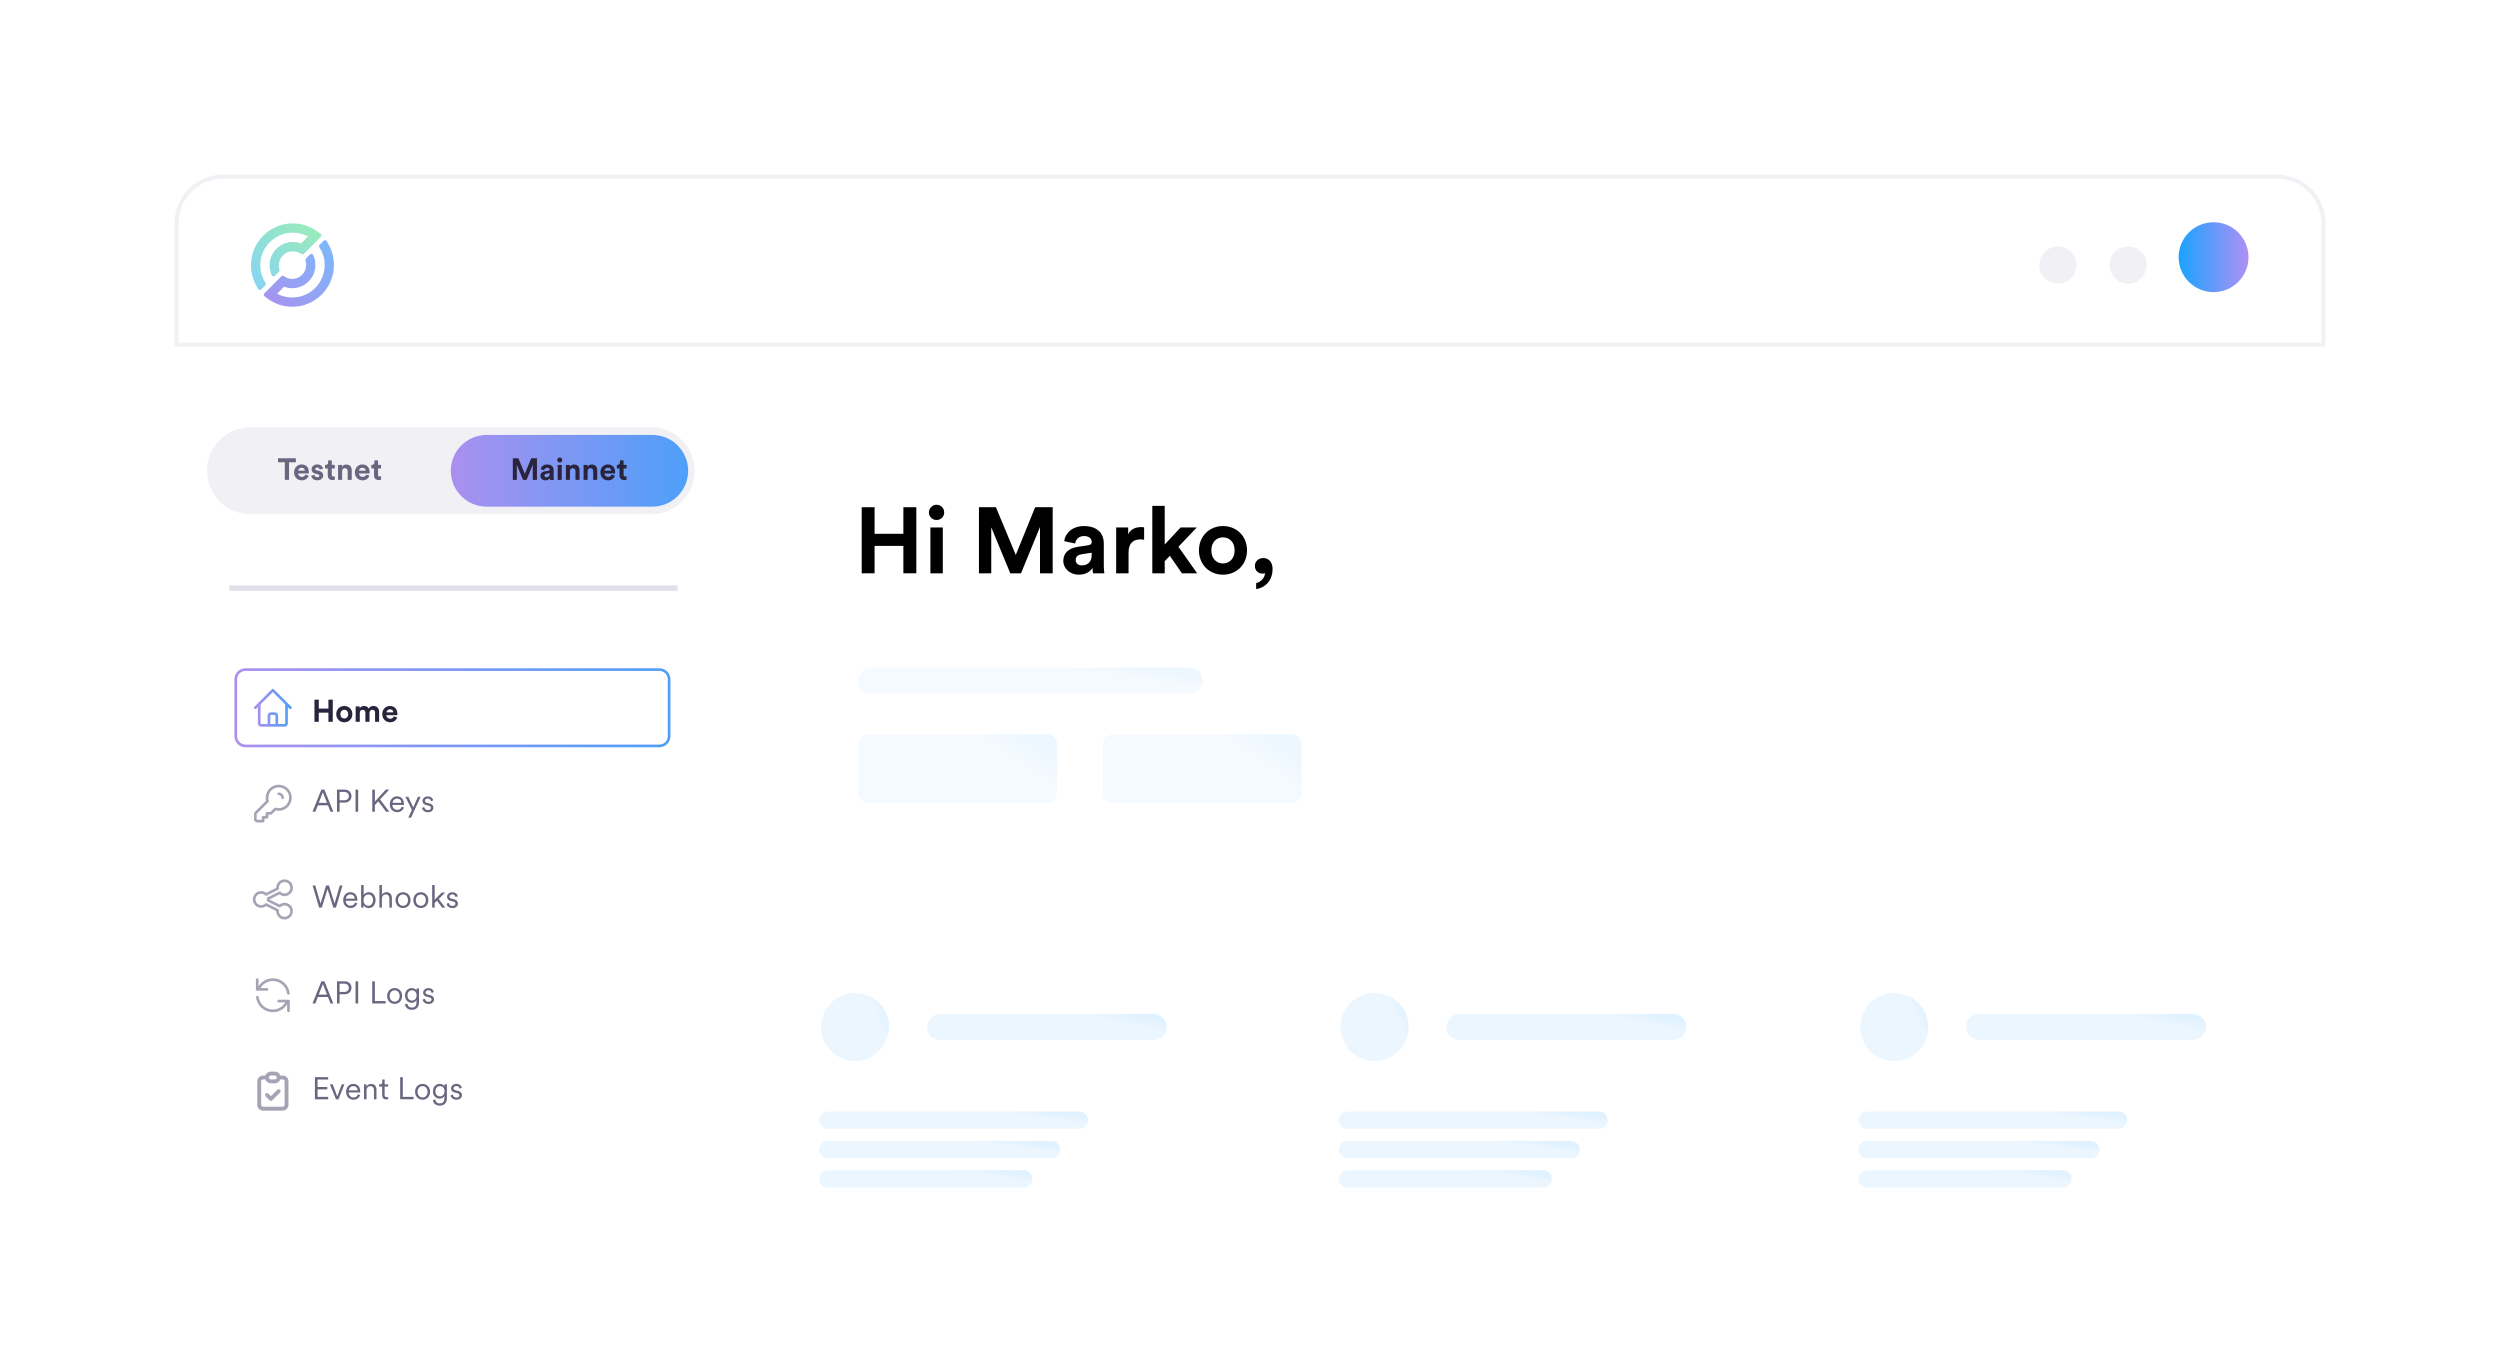 <svg width="350" height="191" viewBox="0 0 350 191" fill="none" xmlns="http://www.w3.org/2000/svg">
<g filter="url(#filter0_d_859_16847)">
<path opacity="0.8" d="M31.239 25.306H318.761C322.038 25.306 324.694 27.962 324.694 31.239V196.772C324.694 200.049 322.038 202.705 318.761 202.705H31.239C27.962 202.705 25.306 200.049 25.306 196.772V31.239C25.306 27.962 27.962 25.306 31.239 25.306Z" fill="white" fill-opacity="0.6" stroke="white" stroke-width="0.611"/>
<path d="M310.598 58.155H115.015C111.569 58.155 108.775 60.948 108.775 64.394V119.641C108.775 123.087 111.569 125.88 115.015 125.88H310.598C314.044 125.88 316.837 123.087 316.837 119.641V64.394C316.837 60.948 314.044 58.155 310.598 58.155Z" fill="white"/>
<path d="M102.79 25H36.617C30.202 25 25 30.202 25 36.617V196.772C25 200.219 27.792 203.011 31.239 203.011H102.79V25Z" fill="white"/>
<g opacity="0.6">
<path d="M146.576 102.814H121.599C120.813 102.814 120.176 103.451 120.176 104.237V110.96C120.176 111.746 120.813 112.383 121.599 112.383H146.576C147.363 112.383 148 111.746 148 110.96V104.237C148 103.451 147.363 102.814 146.576 102.814Z" fill="#F1F8FF"/>
<path d="M146.576 102.814H121.599C120.813 102.814 120.176 103.451 120.176 104.237V110.96C120.176 111.746 120.813 112.383 121.599 112.383H146.576C147.363 112.383 148 111.746 148 110.96V104.237C148 103.451 147.363 102.814 146.576 102.814Z" fill="url(#paint0_linear_859_16847)"/>
<path d="M180.781 102.814H155.804C155.018 102.814 154.381 103.451 154.381 104.237V110.96C154.381 111.746 155.018 112.383 155.804 112.383H180.781C181.568 112.383 182.205 111.746 182.205 110.96V104.237C182.205 103.451 181.568 102.814 180.781 102.814Z" fill="#F1F8FF"/>
<path d="M180.781 102.814H155.804C155.018 102.814 154.381 103.451 154.381 104.237V110.96C154.381 111.746 155.018 112.383 155.804 112.383H180.781C181.568 112.383 182.205 111.746 182.205 110.96V104.237C182.205 103.451 181.568 102.814 180.781 102.814Z" fill="url(#paint1_linear_859_16847)"/>
</g>
<path d="M24.722 47.981V48.258H25H325H325.278V47.981V31.239C325.278 27.639 322.361 24.722 318.761 24.722H31.239C27.639 24.722 24.722 27.639 24.722 31.239V47.981Z" fill="white" stroke="#F1F0F5" stroke-width="0.556"/>
<path fill-rule="evenodd" clip-rule="evenodd" d="M45.322 33.7L44.745 34.281C44.659 34.367 44.644 34.507 44.714 34.609C44.925 34.932 45.092 35.283 45.217 35.646C45.373 36.11 45.455 36.601 45.455 37.1C45.455 39.612 43.419 41.651 40.92 41.651C40.167 41.651 39.446 41.468 38.794 41.121L39.773 40.138C40.14 40.279 40.526 40.349 40.92 40.349C42.706 40.349 44.16 38.891 44.16 37.097C44.16 36.984 44.152 36.87 44.141 36.761C44.102 36.383 43.996 36.02 43.837 35.681C43.759 35.521 43.544 35.482 43.419 35.611L42.834 36.2C42.772 36.262 42.745 36.356 42.764 36.441L42.815 36.652C42.85 36.8 42.866 36.949 42.866 37.097C42.866 38.173 41.992 39.047 40.923 39.047C40.584 39.047 40.253 38.957 39.96 38.789L39.703 38.641C39.602 38.582 39.473 38.598 39.391 38.684L37.001 41.082C36.891 41.195 36.903 41.379 37.028 41.472L37.379 41.741C38.404 42.529 39.629 42.946 40.923 42.946C44.141 42.946 46.754 40.322 46.754 37.093C46.754 36.075 46.488 35.069 45.985 34.191L45.732 33.747C45.681 33.661 45.595 33.614 45.506 33.614C45.439 33.614 45.373 33.638 45.322 33.692V33.7Z" fill="url(#paint2_linear_859_16847)"/>
<path fill-rule="evenodd" clip-rule="evenodd" d="M40.994 31.271C37.765 31.271 35.137 33.895 35.137 37.124C35.137 38.142 35.402 39.148 35.905 40.025L36.158 40.47C36.244 40.618 36.447 40.645 36.568 40.525L37.149 39.943C37.235 39.858 37.25 39.717 37.18 39.616C36.97 39.292 36.798 38.941 36.677 38.579C36.521 38.114 36.439 37.623 36.439 37.124C36.439 34.613 38.483 32.573 40.994 32.573C41.751 32.573 42.476 32.756 43.127 33.103L42.144 34.086C41.778 33.946 41.388 33.876 40.994 33.876C39.2 33.876 37.742 35.334 37.742 37.128C37.742 37.182 37.742 37.237 37.746 37.292C37.746 37.311 37.746 37.327 37.746 37.346C37.746 37.389 37.753 37.432 37.757 37.475C37.796 37.849 37.902 38.212 38.065 38.547C38.143 38.707 38.358 38.746 38.483 38.618L39.072 38.029C39.134 37.966 39.161 37.873 39.142 37.787L39.091 37.576C39.056 37.428 39.04 37.28 39.04 37.132C39.04 36.056 39.918 35.182 40.994 35.182C41.333 35.182 41.669 35.272 41.961 35.439L42.218 35.587C42.32 35.646 42.449 35.63 42.531 35.545L44.929 33.146C45.042 33.033 45.026 32.85 44.901 32.756L44.547 32.487C43.517 31.7 42.285 31.282 40.986 31.282L40.994 31.271Z" fill="url(#paint3_linear_859_16847)"/>
<path d="M35.068 59.812H91.156C94.522 59.812 97.252 62.542 97.252 65.907C97.252 69.273 94.522 72.003 91.156 72.003H35.068C31.702 72.003 28.973 69.273 28.973 65.907C28.973 62.542 31.702 59.812 35.068 59.812Z" fill="#F1F0F5"/>
<path d="M41.422 64.718H40.466V67.186H39.873V64.718H38.918V64.16H41.422V64.718ZM41.745 65.896H42.685C42.677 65.685 42.541 65.482 42.217 65.482C41.921 65.482 41.761 65.704 41.749 65.896H41.745ZM42.74 66.442L43.212 66.582C43.106 66.945 42.771 67.249 42.256 67.249C41.679 67.249 41.172 66.835 41.172 66.126C41.172 65.455 41.667 65.022 42.205 65.022C42.853 65.022 43.243 65.436 43.243 66.11C43.243 66.192 43.235 66.278 43.235 66.286H41.733C41.745 66.562 41.979 66.765 42.264 66.765C42.529 66.765 42.673 66.633 42.743 66.445L42.74 66.442ZM43.562 66.598L44.05 66.492C44.062 66.66 44.186 66.812 44.432 66.812C44.619 66.812 44.709 66.715 44.709 66.602C44.709 66.508 44.647 66.43 44.483 66.395L44.206 66.332C43.8 66.243 43.617 66.001 43.617 65.704C43.617 65.33 43.949 65.018 44.401 65.018C44.998 65.018 45.2 65.397 45.224 65.623L44.752 65.728C44.736 65.603 44.647 65.447 44.405 65.447C44.257 65.447 44.136 65.537 44.136 65.658C44.136 65.759 44.214 65.825 44.327 65.845L44.627 65.907C45.04 65.993 45.251 66.243 45.251 66.551C45.251 66.894 44.986 67.241 44.436 67.241C43.804 67.241 43.586 66.832 43.562 66.594V66.598ZM46.452 64.457V65.085H46.873V65.588H46.452V66.465C46.452 66.648 46.538 66.707 46.698 66.707C46.768 66.707 46.842 66.699 46.873 66.691V67.159C46.823 67.179 46.721 67.21 46.553 67.21C46.144 67.21 45.887 66.968 45.887 66.562V65.584H45.508V65.081H45.614C45.836 65.081 45.937 64.936 45.937 64.749V64.453H46.448L46.452 64.457ZM47.899 65.978V67.186H47.33V65.088H47.879V65.35C48.008 65.131 48.258 65.034 48.484 65.034C49.006 65.034 49.244 65.404 49.244 65.864V67.186H48.675V65.962C48.675 65.728 48.558 65.545 48.285 65.545C48.039 65.545 47.891 65.736 47.891 65.981L47.899 65.978ZM50.254 65.896H51.194C51.186 65.685 51.05 65.482 50.726 65.482C50.43 65.482 50.27 65.704 50.258 65.896H50.254ZM51.249 66.442L51.721 66.582C51.615 66.945 51.28 67.249 50.765 67.249C50.188 67.249 49.681 66.835 49.681 66.126C49.681 65.455 50.176 65.022 50.714 65.022C51.362 65.022 51.752 65.436 51.752 66.11C51.752 66.192 51.744 66.278 51.744 66.286H50.243C50.254 66.562 50.488 66.765 50.773 66.765C51.038 66.765 51.182 66.633 51.253 66.445L51.249 66.442ZM52.929 64.457V65.085H53.351V65.588H52.929V66.465C52.929 66.648 53.015 66.707 53.175 66.707C53.245 66.707 53.319 66.699 53.351 66.691V67.159C53.3 67.179 53.199 67.21 53.031 67.21C52.621 67.21 52.364 66.968 52.364 66.562V65.584H51.986V65.081H52.091C52.313 65.081 52.415 64.936 52.415 64.749V64.453H52.925L52.929 64.457Z" fill="#6B6580"/>
<path d="M68.13 60.892H91.321C94.094 60.892 96.34 63.139 96.34 65.911C96.34 68.684 94.094 70.93 91.321 70.93H68.13C65.358 70.93 63.111 68.684 63.111 65.911C63.111 63.139 65.358 60.892 68.13 60.892Z" fill="url(#paint4_linear_859_16847)"/>
<path d="M75.168 67.186H74.587V65.065L73.717 67.186H73.226L72.356 65.081V67.186H71.795V64.16H72.571L73.48 66.344L74.369 64.16H75.172V67.186H75.168ZM75.656 66.613C75.656 66.239 75.932 66.028 76.283 65.978L76.798 65.9C76.919 65.884 76.958 65.822 76.958 65.751C76.958 65.603 76.841 65.478 76.603 65.478C76.365 65.478 76.221 65.634 76.201 65.822L75.698 65.716C75.734 65.389 76.034 65.026 76.599 65.026C77.266 65.026 77.512 65.4 77.512 65.826V66.859C77.512 66.968 77.523 67.12 77.539 67.19H77.017C77.005 67.136 76.997 67.019 76.997 66.937C76.892 67.105 76.689 67.249 76.377 67.249C75.928 67.249 75.656 66.945 75.656 66.617V66.613ZM76.498 66.824C76.736 66.824 76.958 66.707 76.958 66.336V66.243L76.486 66.317C76.342 66.336 76.225 66.418 76.225 66.582C76.225 66.707 76.315 66.824 76.498 66.824ZM78.647 67.186H78.077V65.088H78.647V67.186ZM78.011 64.398C78.011 64.203 78.171 64.043 78.362 64.043C78.553 64.043 78.713 64.199 78.713 64.398C78.713 64.597 78.561 64.745 78.362 64.745C78.163 64.745 78.011 64.589 78.011 64.398ZM79.793 65.978V67.186H79.224V65.088H79.774V65.35C79.902 65.131 80.152 65.034 80.378 65.034C80.901 65.034 81.138 65.404 81.138 65.865V67.186H80.569V65.962C80.569 65.728 80.452 65.545 80.179 65.545C79.933 65.545 79.785 65.736 79.785 65.981L79.793 65.978ZM82.269 65.978V67.186H81.7V65.088H82.25V65.35C82.379 65.131 82.628 65.034 82.854 65.034C83.377 65.034 83.615 65.404 83.615 65.865V67.186H83.045V65.962C83.045 65.728 82.928 65.545 82.655 65.545C82.41 65.545 82.262 65.736 82.262 65.981L82.269 65.978ZM84.625 65.896H85.565C85.557 65.685 85.42 65.482 85.097 65.482C84.8 65.482 84.64 65.705 84.629 65.896H84.625ZM85.619 66.442L86.091 66.582C85.986 66.945 85.65 67.249 85.136 67.249C84.558 67.249 84.052 66.835 84.052 66.126C84.052 65.455 84.547 65.022 85.085 65.022C85.732 65.022 86.122 65.436 86.122 66.11C86.122 66.192 86.114 66.278 86.114 66.286H84.613C84.625 66.562 84.859 66.765 85.143 66.765C85.409 66.765 85.553 66.633 85.623 66.445L85.619 66.442ZM87.3 64.457V65.085H87.721V65.588H87.3V66.465C87.3 66.648 87.386 66.707 87.546 66.707C87.616 66.707 87.69 66.699 87.721 66.691V67.159C87.67 67.179 87.569 67.21 87.401 67.21C86.992 67.21 86.734 66.968 86.734 66.562V65.584H86.356V65.081H86.462C86.684 65.081 86.785 64.936 86.785 64.749V64.453H87.296L87.3 64.457Z" fill="#29233B"/>
<path d="M32.102 82.337H94.862" stroke="#E1DFE8" stroke-width="0.78" stroke-miterlimit="10"/>
<path d="M35.738 99.086L36.284 98.54L38.199 96.625L40.114 98.54M40.114 98.54L40.66 99.086M40.114 98.54V101.273C40.114 101.425 39.993 101.546 39.841 101.546H39.022M36.288 98.54V101.273C36.288 101.425 36.409 101.546 36.561 101.546H37.38M39.022 101.546C38.87 101.546 38.749 101.425 38.749 101.273V100.181C38.749 100.029 38.628 99.909 38.476 99.909H37.93C37.778 99.909 37.657 100.029 37.657 100.181V101.273C37.657 101.425 37.536 101.546 37.384 101.546H39.022Z" stroke="url(#paint5_linear_859_16847)" stroke-width="0.374" stroke-linecap="round" stroke-linejoin="round"/>
<path d="M46.587 101.056H45.979V99.769H44.63V101.056H44.025V97.955H44.63V99.203H45.979V97.955H46.587V101.056ZM48.202 100.591C48.487 100.591 48.748 100.385 48.748 99.979C48.748 99.574 48.487 99.367 48.202 99.367C47.917 99.367 47.656 99.574 47.656 99.979C47.656 100.385 47.917 100.591 48.202 100.591ZM48.202 98.837C48.845 98.837 49.329 99.312 49.329 99.979C49.329 100.646 48.845 101.122 48.202 101.122C47.559 101.122 47.075 100.642 47.075 99.979C47.075 99.316 47.559 98.837 48.202 98.837ZM50.374 101.052H49.793V98.899H50.347V99.16C50.464 98.95 50.741 98.837 50.975 98.837C51.267 98.837 51.505 98.965 51.614 99.195C51.786 98.934 52.012 98.837 52.297 98.837C52.694 98.837 53.077 99.078 53.077 99.656V101.052H52.511V99.776C52.511 99.546 52.398 99.371 52.129 99.371C51.879 99.371 51.731 99.562 51.731 99.796V101.056H51.154V99.78C51.154 99.55 51.037 99.375 50.772 99.375C50.507 99.375 50.37 99.562 50.37 99.8V101.059L50.374 101.052ZM54.106 99.73H55.069C55.061 99.515 54.921 99.305 54.59 99.305C54.289 99.305 54.122 99.531 54.11 99.73H54.106ZM55.124 100.291L55.607 100.435C55.498 100.806 55.159 101.118 54.629 101.118C54.04 101.118 53.517 100.693 53.517 99.968C53.517 99.281 54.024 98.837 54.574 98.837C55.237 98.837 55.635 99.262 55.635 99.952C55.635 100.034 55.627 100.124 55.627 100.131H54.087C54.098 100.416 54.34 100.623 54.629 100.623C54.901 100.623 55.05 100.486 55.12 100.295L55.124 100.291Z" fill="#29233B"/>
<path d="M92.312 93.743H34.371C33.617 93.743 33.006 94.354 33.006 95.108V103.063C33.006 103.817 33.617 104.428 34.371 104.428H92.312C93.066 104.428 93.677 103.817 93.677 103.063V95.108C93.677 94.354 93.066 93.743 92.312 93.743Z" stroke="url(#paint6_linear_859_16847)" stroke-width="0.374"/>
<path d="M39.02 111.14C39.32 111.14 39.566 111.385 39.566 111.685M40.658 111.685C40.658 112.59 39.925 113.323 39.02 113.323C38.856 113.323 38.696 113.3 38.544 113.253L37.928 113.869H37.382V114.415H36.836V114.961H36.017C35.865 114.961 35.744 114.84 35.744 114.688V113.982C35.744 113.908 35.771 113.842 35.826 113.787L37.456 112.157C37.409 112.005 37.386 111.845 37.386 111.682C37.386 110.777 38.119 110.044 39.024 110.044C39.928 110.044 40.662 110.777 40.662 111.682L40.658 111.685Z" stroke="#A7A3B5" stroke-width="0.374" stroke-linecap="round" stroke-linejoin="round"/>
<path d="M46.269 113.647L45.914 112.742H44.495L44.148 113.647H43.75L44.99 110.547H45.419L46.667 113.647H46.269ZM45.201 110.921L44.623 112.403H45.782L45.201 110.921ZM47.544 112.033H48.2C48.597 112.033 48.843 111.803 48.843 111.459C48.843 111.116 48.597 110.874 48.2 110.874H47.544V112.033ZM48.258 112.36H47.544V113.647H47.178V110.547H48.258C48.831 110.547 49.209 110.941 49.209 111.455C49.209 111.97 48.827 112.36 48.258 112.36ZM50.142 113.647H49.775V110.547H50.142V113.647ZM54.053 113.647L52.965 112.193L52.485 112.703V113.647H52.119V110.547H52.485V112.216L54.01 110.547H54.493L53.203 111.923L54.509 113.647H54.049H54.053ZM54.946 112.395H56.198C56.19 112.064 55.975 111.803 55.578 111.803C55.215 111.803 54.969 112.087 54.95 112.395H54.946ZM56.245 112.941L56.545 113.05C56.428 113.413 56.1 113.706 55.613 113.706C55.051 113.706 54.575 113.296 54.575 112.59C54.575 111.931 55.039 111.487 55.57 111.487C56.206 111.487 56.556 111.927 56.556 112.567C56.556 112.61 56.553 112.66 56.549 112.688H54.934V112.703C54.934 113.101 55.234 113.386 55.613 113.386C55.968 113.386 56.159 113.183 56.241 112.937L56.245 112.941ZM57.547 114.478H57.157L57.664 113.398L56.763 111.553H57.165L57.855 113.035L58.506 111.553H58.888L57.547 114.478ZM59.08 113.097L59.395 112.988C59.427 113.23 59.606 113.413 59.922 113.413C60.171 113.413 60.327 113.273 60.327 113.093C60.327 112.937 60.199 112.832 60.008 112.789L59.668 112.711C59.349 112.637 59.15 112.43 59.15 112.13C59.15 111.779 59.481 111.494 59.879 111.494C60.421 111.494 60.608 111.842 60.659 112.056L60.347 112.169C60.32 112.025 60.21 111.795 59.879 111.795C59.661 111.795 59.489 111.935 59.489 112.111C59.489 112.259 59.583 112.352 59.766 112.395L60.105 112.473C60.472 112.555 60.675 112.77 60.675 113.082C60.675 113.394 60.417 113.717 59.918 113.717C59.368 113.717 59.118 113.366 59.083 113.105L59.08 113.097Z" fill="#6B6580"/>
<path d="M39.839 125.268C40.38 125.268 40.821 124.827 40.821 124.285C40.821 123.743 40.38 123.302 39.839 123.302C39.296 123.302 38.856 123.743 38.856 124.285C38.856 124.328 38.856 124.367 38.864 124.406L37.245 125.217C37.07 125.046 36.828 124.94 36.563 124.94C36.021 124.94 35.58 125.381 35.58 125.923C35.58 126.465 36.021 126.906 36.563 126.906C36.828 126.906 37.07 126.8 37.245 126.629L38.864 127.44C38.86 127.479 38.856 127.522 38.856 127.561C38.856 128.103 39.296 128.544 39.839 128.544C40.38 128.544 40.821 128.103 40.821 127.561C40.821 127.019 40.38 126.578 39.839 126.578C39.573 126.578 39.331 126.683 39.156 126.855L37.538 126.044C37.542 126.005 37.545 125.962 37.545 125.923C37.545 125.884 37.545 125.841 37.538 125.802L39.156 124.991C39.331 125.163 39.573 125.268 39.839 125.268Z" stroke="#A7A3B5" stroke-width="0.374" stroke-linecap="round" stroke-linejoin="round"/>
<path d="M46.055 123.965L46.839 126.5L47.576 123.965H47.95L47.033 127.066H46.663L45.856 124.465L45.049 127.066H44.678L43.762 123.965H44.136L44.873 126.5L45.657 123.965H46.059H46.055ZM48.414 125.814H49.666C49.658 125.482 49.444 125.221 49.046 125.221C48.683 125.221 48.437 125.506 48.418 125.814H48.414ZM49.713 126.36L50.013 126.469C49.896 126.832 49.568 127.124 49.081 127.124C48.519 127.124 48.044 126.715 48.044 126.009C48.044 125.35 48.508 124.905 49.038 124.905C49.674 124.905 50.025 125.346 50.025 125.985C50.025 126.028 50.021 126.079 50.017 126.106H48.402V126.122C48.402 126.52 48.703 126.804 49.081 126.804C49.436 126.804 49.627 126.602 49.709 126.356L49.713 126.36ZM50.898 127.066H50.559V123.903H50.91V125.311C51.007 125.116 51.249 124.909 51.627 124.909C52.247 124.909 52.579 125.404 52.579 126.017C52.579 126.629 52.224 127.128 51.616 127.128C51.265 127.128 51.023 126.949 50.898 126.723V127.07V127.066ZM51.561 126.812C51.963 126.812 52.224 126.481 52.224 126.017C52.224 125.553 51.967 125.225 51.561 125.225C51.156 125.225 50.898 125.553 50.898 126.017C50.898 126.481 51.159 126.812 51.561 126.812ZM53.468 125.814V127.066H53.117V123.903H53.468V125.248C53.604 125.03 53.842 124.909 54.115 124.909C54.618 124.909 54.864 125.268 54.864 125.724V127.066H54.513V125.775C54.513 125.471 54.373 125.225 53.994 125.225C53.663 125.225 53.468 125.49 53.468 125.814ZM56.424 124.909C57.028 124.909 57.473 125.373 57.473 126.017C57.473 126.66 57.028 127.128 56.424 127.128C55.819 127.128 55.375 126.664 55.375 126.017C55.375 125.369 55.819 124.909 56.424 124.909ZM56.424 125.225C56.05 125.225 55.726 125.51 55.726 126.017C55.726 126.524 56.05 126.812 56.424 126.812C56.798 126.812 57.122 126.528 57.122 126.017C57.122 125.506 56.798 125.225 56.424 125.225ZM58.916 124.909C59.52 124.909 59.965 125.373 59.965 126.017C59.965 126.66 59.52 127.128 58.916 127.128C58.311 127.128 57.867 126.664 57.867 126.017C57.867 125.369 58.311 124.909 58.916 124.909ZM58.916 125.225C58.541 125.225 58.218 125.51 58.218 126.017C58.218 126.524 58.541 126.812 58.916 126.812C59.29 126.812 59.614 126.528 59.614 126.017C59.614 125.506 59.29 125.225 58.916 125.225ZM62.316 124.972L61.423 125.861L62.336 127.066H61.895L61.178 126.099L60.854 126.43V127.066H60.503V123.903H60.854V125.966L61.833 124.968H62.312L62.316 124.972ZM62.515 126.516L62.831 126.407C62.862 126.648 63.042 126.832 63.358 126.832C63.607 126.832 63.763 126.691 63.763 126.512C63.763 126.356 63.634 126.251 63.443 126.208L63.104 126.13C62.784 126.056 62.585 125.849 62.585 125.549C62.585 125.198 62.917 124.913 63.315 124.913C63.857 124.913 64.044 125.26 64.094 125.475L63.782 125.588C63.755 125.443 63.646 125.213 63.315 125.213C63.096 125.213 62.925 125.354 62.925 125.529C62.925 125.677 63.018 125.771 63.202 125.814L63.541 125.892C63.907 125.974 64.11 126.188 64.11 126.5C64.11 126.812 63.853 127.136 63.354 127.136C62.804 127.136 62.554 126.785 62.519 126.524L62.515 126.516Z" fill="#6B6580"/>
<path d="M36.012 137.154V138.519H36.172M40.368 139.065C40.235 137.985 39.315 137.15 38.199 137.15C37.283 137.15 36.495 137.716 36.172 138.515H37.38M40.387 141.522V140.157H40.227C39.904 140.956 39.116 141.522 38.199 141.522C37.084 141.522 36.164 140.687 36.031 139.607M40.227 140.153H39.018" stroke="#A7A3B5" stroke-width="0.374" stroke-linecap="round" stroke-linejoin="round"/>
<path d="M46.269 140.484L45.914 139.58H44.495L44.148 140.484H43.75L44.99 137.384H45.419L46.667 140.484H46.269ZM45.201 137.758L44.623 139.24H45.782L45.201 137.758ZM47.544 138.87H48.2C48.597 138.87 48.843 138.64 48.843 138.297C48.843 137.953 48.597 137.712 48.2 137.712H47.544V138.87ZM48.258 139.197H47.544V140.484H47.178V137.384H48.258C48.831 137.384 49.209 137.778 49.209 138.293C49.209 138.807 48.827 139.197 48.258 139.197ZM50.142 140.484H49.775V137.384H50.142V140.484ZM53.987 140.484H52.115V137.384H52.481V140.149H53.987V140.484ZM55.25 138.328C55.855 138.328 56.299 138.792 56.299 139.435C56.299 140.079 55.855 140.547 55.25 140.547C54.646 140.547 54.201 140.083 54.201 139.435C54.201 138.788 54.646 138.328 55.25 138.328ZM55.25 138.644C54.876 138.644 54.552 138.928 54.552 139.435C54.552 139.942 54.876 140.231 55.25 140.231C55.624 140.231 55.948 139.946 55.948 139.435C55.948 138.924 55.624 138.644 55.25 138.644ZM56.693 140.601L57.028 140.519C57.063 140.824 57.294 141.061 57.637 141.061C58.128 141.061 58.307 140.773 58.307 140.34V140.005C58.21 140.207 57.984 140.395 57.644 140.395C57.091 140.395 56.701 139.954 56.701 139.365C56.701 138.776 57.087 138.328 57.652 138.328C57.98 138.328 58.206 138.48 58.311 138.687V138.39H58.658V140.328C58.658 140.843 58.42 141.377 57.641 141.377C57.126 141.377 56.748 141.046 56.697 140.605L56.693 140.601ZM58.323 139.361C58.323 138.928 58.066 138.644 57.683 138.644C57.301 138.644 57.044 138.928 57.044 139.361C57.044 139.794 57.301 140.079 57.683 140.079C58.066 140.079 58.323 139.794 58.323 139.361ZM59.169 139.934L59.485 139.825C59.516 140.067 59.696 140.25 60.011 140.25C60.261 140.25 60.417 140.11 60.417 139.931C60.417 139.775 60.288 139.669 60.097 139.626L59.758 139.548C59.438 139.474 59.239 139.268 59.239 138.967C59.239 138.616 59.571 138.332 59.969 138.332C60.511 138.332 60.698 138.679 60.749 138.893L60.437 139.006C60.409 138.862 60.3 138.632 59.969 138.632C59.75 138.632 59.579 138.772 59.579 138.948C59.579 139.096 59.672 139.19 59.855 139.232L60.195 139.31C60.561 139.392 60.764 139.607 60.764 139.919C60.764 140.231 60.507 140.554 60.008 140.554C59.458 140.554 59.208 140.203 59.173 139.942L59.169 139.934Z" fill="#6B6580"/>
<path d="M37.572 153.111C37.466 153.006 37.291 153.006 37.185 153.111C37.08 153.217 37.08 153.392 37.185 153.498L37.572 153.111ZM37.926 153.852L37.731 154.047C37.837 154.153 38.012 154.153 38.117 154.047L37.923 153.852H37.926ZM39.213 152.952C39.319 152.846 39.319 152.671 39.213 152.566C39.108 152.46 38.933 152.46 38.827 152.566L39.213 152.952ZM39.841 151.392V154.671H40.387V151.392H39.841ZM39.568 154.944H36.835V155.49H39.568V154.944ZM36.562 154.671V151.392H36.016V154.671H36.562ZM36.835 151.119H37.38V150.573H36.835V151.119ZM39.022 151.119H39.568V150.573H39.022V151.119ZM36.835 154.944C36.682 154.944 36.562 154.823 36.562 154.671H36.016C36.016 155.124 36.382 155.49 36.835 155.49V154.944ZM39.841 154.671C39.841 154.823 39.72 154.944 39.568 154.944V155.49C40.021 155.49 40.387 155.124 40.387 154.671H39.841ZM40.387 151.392C40.387 150.939 40.021 150.573 39.568 150.573V151.119C39.72 151.119 39.841 151.24 39.841 151.392H40.387ZM36.562 151.392C36.562 151.24 36.682 151.119 36.835 151.119V150.573C36.382 150.573 36.016 150.939 36.016 151.392H36.562ZM37.189 153.498L37.735 154.044L38.121 153.657L37.575 153.111L37.189 153.498ZM38.121 154.044L39.213 152.952L38.827 152.566L37.735 153.657L38.121 154.044ZM37.926 150.573H38.472V150.027H37.926V150.573ZM38.472 151.119H37.926V151.665H38.472V151.119ZM37.926 151.119C37.774 151.119 37.654 150.998 37.654 150.846H37.108C37.108 151.298 37.474 151.665 37.926 151.665V151.119ZM38.745 150.846C38.745 150.998 38.624 151.119 38.472 151.119V151.665C38.925 151.665 39.291 151.298 39.291 150.846H38.745ZM38.472 150.573C38.624 150.573 38.745 150.694 38.745 150.846H39.291C39.291 150.393 38.925 150.027 38.472 150.027V150.573ZM37.926 150.027C37.474 150.027 37.108 150.393 37.108 150.846H37.654C37.654 150.694 37.774 150.573 37.926 150.573V150.027Z" fill="#A7A3B5"/>
<path d="M45.948 153.903H44.088V150.803H45.948V151.138H44.458V152.183H45.815V152.519H44.458V153.564H45.948V153.899V153.903ZM48.221 151.809L47.387 153.903H47.032L46.19 151.809H46.584L47.212 153.498L47.847 151.809H48.221ZM48.822 152.651H50.074C50.066 152.32 49.852 152.059 49.454 152.059C49.091 152.059 48.846 152.343 48.826 152.651H48.822ZM50.121 153.197L50.421 153.307C50.304 153.669 49.976 153.962 49.489 153.962C48.927 153.962 48.452 153.552 48.452 152.846C48.452 152.187 48.916 151.743 49.446 151.743C50.082 151.743 50.433 152.183 50.433 152.823C50.433 152.866 50.429 152.917 50.425 152.948H48.81V152.963C48.81 153.361 49.111 153.646 49.489 153.646C49.844 153.646 50.035 153.447 50.117 153.197H50.121ZM51.314 152.667V153.899H50.963V151.805H51.302V152.121C51.439 151.875 51.684 151.747 51.957 151.747C52.46 151.747 52.706 152.105 52.706 152.562V153.903H52.355V152.612C52.355 152.304 52.215 152.063 51.837 152.063C51.501 152.063 51.31 152.343 51.31 152.671L51.314 152.667ZM53.849 151.142V151.805H54.344V152.121H53.849V153.279C53.849 153.498 53.946 153.607 54.169 153.607C54.231 153.607 54.309 153.595 54.344 153.583V153.88C54.305 153.891 54.204 153.919 54.067 153.919C53.72 153.919 53.498 153.704 53.498 153.326V152.121H53.077V151.805H53.213C53.428 151.805 53.517 151.684 53.517 151.485V151.138H53.845L53.849 151.142ZM57.897 153.899H56.025V150.799H56.391V153.564H57.897V153.899ZM59.16 151.743C59.764 151.743 60.209 152.207 60.209 152.85C60.209 153.494 59.764 153.962 59.16 153.962C58.556 153.962 58.111 153.498 58.111 152.85C58.111 152.203 58.556 151.743 59.16 151.743ZM59.16 152.059C58.786 152.059 58.462 152.343 58.462 152.85C58.462 153.357 58.786 153.646 59.16 153.646C59.534 153.646 59.858 153.361 59.858 152.85C59.858 152.339 59.534 152.059 59.16 152.059ZM60.603 154.016L60.938 153.934C60.973 154.242 61.203 154.476 61.547 154.476C62.038 154.476 62.217 154.188 62.217 153.755V153.42C62.12 153.622 61.894 153.81 61.554 153.81C61.001 153.81 60.611 153.369 60.611 152.78C60.611 152.191 60.997 151.743 61.562 151.743C61.89 151.743 62.116 151.895 62.221 152.102V151.805H62.568V153.743C62.568 154.258 62.331 154.792 61.55 154.792C61.036 154.792 60.657 154.461 60.607 154.02L60.603 154.016ZM62.233 152.772C62.233 152.339 61.976 152.055 61.593 152.055C61.211 152.055 60.954 152.339 60.954 152.772C60.954 153.205 61.211 153.49 61.593 153.49C61.976 153.49 62.233 153.205 62.233 152.772ZM63.079 153.346L63.395 153.236C63.426 153.478 63.606 153.661 63.922 153.661C64.171 153.661 64.327 153.521 64.327 153.342C64.327 153.186 64.198 153.08 64.007 153.034L63.668 152.956C63.348 152.881 63.149 152.675 63.149 152.375C63.149 152.024 63.481 151.739 63.879 151.739C64.421 151.739 64.608 152.086 64.659 152.3L64.347 152.414C64.319 152.269 64.21 152.039 63.879 152.039C63.66 152.039 63.489 152.18 63.489 152.355C63.489 152.503 63.582 152.597 63.766 152.64L64.105 152.718C64.471 152.8 64.674 153.014 64.674 153.326C64.674 153.638 64.417 153.962 63.918 153.962C63.368 153.962 63.118 153.611 63.083 153.349L63.079 153.346Z" fill="#6B6580"/>
<path d="M297.939 39.713C299.375 39.713 300.54 38.549 300.54 37.112C300.54 35.676 299.375 34.511 297.939 34.511C296.502 34.511 295.338 35.676 295.338 37.112C295.338 38.549 296.502 39.713 297.939 39.713Z" fill="#F1F0F5"/>
<path d="M309.899 40.896C312.6 40.896 314.79 38.706 314.79 36.005C314.79 33.303 312.6 31.114 309.899 31.114C307.198 31.114 305.008 33.303 305.008 36.005C305.008 38.706 307.198 40.896 309.899 40.896Z" fill="url(#paint7_linear_859_16847)"/>
<path d="M288.101 39.713C289.538 39.713 290.702 38.549 290.702 37.112C290.702 35.676 289.538 34.511 288.101 34.511C286.665 34.511 285.5 35.676 285.5 37.112C285.5 38.549 286.665 39.713 288.101 39.713Z" fill="#F1F0F5"/>
<path d="M126.473 80.262V76.425H122.44V80.262H120.639V71.012H122.44V74.732H126.473V71.012H128.286V80.262H126.473Z" fill="black"/>
<path d="M131.117 70.661C131.718 70.661 132.186 71.145 132.186 71.745C132.186 72.346 131.718 72.802 131.117 72.802C130.517 72.802 130.045 72.318 130.045 71.745C130.045 71.172 130.528 70.661 131.117 70.661ZM130.256 80.262V73.843H131.991V80.262H130.256Z" fill="black"/>
<path d="M145.601 80.262V73.777L142.941 80.262H141.44L138.776 73.828V80.262H137.053V71.012H139.428L142.208 77.692L144.922 71.012H147.375V80.262H145.601Z" fill="black"/>
<path d="M150.778 76.573L152.357 76.339C152.724 76.288 152.841 76.105 152.841 75.883C152.841 75.426 152.49 75.048 151.757 75.048C151.024 75.048 150.583 75.532 150.528 76.093L148.988 75.766C149.093 74.76 150.018 73.652 151.741 73.652C153.777 73.652 154.533 74.799 154.533 76.093V79.252C154.533 79.591 154.572 80.047 154.611 80.27H153.02C152.981 80.098 152.958 79.747 152.958 79.501C152.63 80.008 152.018 80.453 151.067 80.453C149.698 80.453 148.859 79.525 148.859 78.523C148.859 77.376 149.71 76.737 150.778 76.581V76.573ZM152.837 77.669V77.38L151.39 77.602C150.946 77.669 150.595 77.914 150.595 78.41C150.595 78.788 150.868 79.154 151.429 79.154C152.158 79.154 152.837 78.803 152.837 77.669Z" fill="black"/>
<path d="M160.177 75.567C159.982 75.528 159.81 75.516 159.654 75.516C158.765 75.516 157.997 75.945 157.997 77.329V80.266H156.262V73.847H157.946V74.799C158.336 73.948 159.225 73.792 159.771 73.792C159.916 73.792 160.044 73.804 160.177 73.82V75.567Z" fill="black"/>
<path d="M164.978 76.546L167.603 80.266H165.473L163.777 77.813L163.06 78.57V80.266H161.324V70.821H163.06V76.234L165.278 73.847H167.548L164.978 76.546Z" fill="black"/>
<path d="M174.582 77.053C174.582 79.022 173.132 80.457 171.217 80.457C169.302 80.457 167.852 79.022 167.852 77.053C167.852 75.083 169.302 73.648 171.217 73.648C173.132 73.648 174.582 75.068 174.582 77.053ZM172.847 77.053C172.847 75.84 172.063 75.228 171.217 75.228C170.371 75.228 169.587 75.84 169.587 77.053C169.587 78.265 170.371 78.882 171.217 78.882C172.063 78.882 172.847 78.269 172.847 77.053Z" fill="black"/>
<path d="M176.869 78.125C177.676 78.125 178.16 78.776 178.16 79.626C178.16 81.545 176.83 82.352 175.863 82.473V81.638C176.452 81.506 177.076 80.948 177.103 80.231C177.052 80.27 176.908 80.309 176.764 80.309C176.124 80.309 175.68 79.852 175.68 79.225C175.68 78.597 176.187 78.129 176.865 78.129L176.869 78.125Z" fill="black"/>
<path opacity="0.6" d="M121.989 86.158H175.235C176.237 86.158 177.052 86.969 177.052 87.975C177.052 88.978 176.241 89.793 175.235 89.793H121.989C120.987 89.793 120.172 88.982 120.172 87.975C120.172 86.973 120.983 86.158 121.989 86.158Z" fill="white"/>
<g opacity="0.6">
<path d="M121.989 93.478H166.515C167.518 93.478 168.333 94.289 168.333 95.295C168.333 96.297 167.521 97.112 166.515 97.112H121.989C120.987 97.112 120.172 96.301 120.172 95.295C120.172 94.293 120.983 93.478 121.989 93.478Z" fill="#F1F8FF"/>
<path d="M121.989 93.478H166.515C167.518 93.478 168.333 94.289 168.333 95.295C168.333 96.297 167.521 97.112 166.515 97.112H121.989C120.987 97.112 120.172 96.301 120.172 95.295C120.172 94.293 120.983 93.478 121.989 93.478Z" fill="url(#paint8_linear_859_16847)"/>
</g>
<path opacity="0.5" d="M164.975 134.435H115.013C111.567 134.435 108.773 137.229 108.773 140.675V170.491C108.773 173.937 111.567 176.731 115.013 176.731H164.975C168.421 176.731 171.215 173.937 171.215 170.491V140.675C171.215 137.229 168.421 134.435 164.975 134.435Z" fill="white"/>
<path d="M119.701 148.541C122.328 148.541 124.459 146.41 124.459 143.783C124.459 141.155 122.328 139.025 119.701 139.025C117.073 139.025 114.943 141.155 114.943 143.783C114.943 146.41 117.073 148.541 119.701 148.541Z" fill="#F1F8FF"/>
<path d="M119.701 148.541C122.328 148.541 124.459 146.41 124.459 143.783C124.459 141.155 122.328 139.025 119.701 139.025C117.073 139.025 114.943 141.155 114.943 143.783C114.943 146.41 117.073 148.541 119.701 148.541Z" fill="url(#paint9_linear_859_16847)"/>
<path fill-rule="evenodd" clip-rule="evenodd" d="M161.525 141.966H146.032C146.026 141.966 146.02 141.966 146.014 141.966H131.593C130.587 141.966 129.775 142.781 129.775 143.783C129.775 144.789 130.59 145.6 131.593 145.6H147.086C147.092 145.6 147.098 145.6 147.104 145.6H161.525C162.531 145.6 163.342 144.785 163.342 143.783C163.342 142.777 162.527 141.966 161.525 141.966Z" fill="#F1F8FF"/>
<path fill-rule="evenodd" clip-rule="evenodd" d="M161.525 141.966H146.032C146.026 141.966 146.02 141.966 146.014 141.966H131.593C130.587 141.966 129.775 142.781 129.775 143.783C129.775 144.789 130.59 145.6 131.593 145.6H147.086C147.092 145.6 147.098 145.6 147.104 145.6H161.525C162.531 145.6 163.342 144.785 163.342 143.783C163.342 142.777 162.527 141.966 161.525 141.966Z" fill="url(#paint10_linear_859_16847)"/>
<path d="M115.887 155.626H151.12C151.783 155.626 152.321 156.164 152.321 156.827C152.321 157.49 151.783 158.028 151.12 158.028H115.887C115.224 158.028 114.686 157.49 114.686 156.827C114.686 156.164 115.224 155.626 115.887 155.626Z" fill="#F1F8FF"/>
<path d="M115.887 155.626H151.12C151.783 155.626 152.321 156.164 152.321 156.827C152.321 157.49 151.783 158.028 151.12 158.028H115.887C115.224 158.028 114.686 157.49 114.686 156.827C114.686 156.164 115.224 155.626 115.887 155.626Z" fill="url(#paint11_linear_859_16847)"/>
<path d="M115.887 159.74H147.22C147.883 159.74 148.421 160.278 148.421 160.941C148.421 161.604 147.883 162.142 147.22 162.142H115.887C115.224 162.142 114.686 161.604 114.686 160.941C114.686 160.278 115.224 159.74 115.887 159.74Z" fill="#F1F8FF"/>
<path d="M115.887 159.74H147.22C147.883 159.74 148.421 160.278 148.421 160.941C148.421 161.604 147.883 162.142 147.22 162.142H115.887C115.224 162.142 114.686 161.604 114.686 160.941C114.686 160.278 115.224 159.74 115.887 159.74Z" fill="url(#paint12_linear_859_16847)"/>
<path d="M115.887 163.85H143.321C143.984 163.85 144.522 164.389 144.522 165.051C144.522 165.714 143.984 166.253 143.321 166.253H115.887C115.224 166.253 114.686 165.714 114.686 165.051C114.686 164.389 115.224 163.85 115.887 163.85Z" fill="#F1F8FF"/>
<path d="M115.887 163.85H143.321C143.984 163.85 144.522 164.389 144.522 165.051C144.522 165.714 143.984 166.253 143.321 166.253H115.887C115.224 166.253 114.686 165.714 114.686 165.051C114.686 164.389 115.224 163.85 115.887 163.85Z" fill="url(#paint13_linear_859_16847)"/>
<path opacity="0.5" d="M237.713 134.435H187.751C184.305 134.435 181.512 137.229 181.512 140.675V170.491C181.512 173.937 184.305 176.731 187.751 176.731H237.713C241.159 176.731 243.953 173.937 243.953 170.491V140.675C243.953 137.229 241.159 134.435 237.713 134.435Z" fill="white"/>
<path d="M192.439 148.541C195.067 148.541 197.197 146.41 197.197 143.783C197.197 141.155 195.067 139.025 192.439 139.025C189.812 139.025 187.682 141.155 187.682 143.783C187.682 146.41 189.812 148.541 192.439 148.541Z" fill="#F1F8FF"/>
<path d="M192.439 148.541C195.067 148.541 197.197 146.41 197.197 143.783C197.197 141.155 195.067 139.025 192.439 139.025C189.812 139.025 187.682 141.155 187.682 143.783C187.682 146.41 189.812 148.541 192.439 148.541Z" fill="url(#paint14_linear_859_16847)"/>
<path fill-rule="evenodd" clip-rule="evenodd" d="M218.77 141.966H204.331C203.325 141.966 202.514 142.781 202.514 143.783C202.514 144.789 203.329 145.6 204.331 145.6H218.77H219.824H234.263C235.269 145.6 236.08 144.785 236.08 143.783C236.08 142.777 235.265 141.966 234.263 141.966H219.824H218.77Z" fill="#F1F8FF"/>
<path fill-rule="evenodd" clip-rule="evenodd" d="M218.77 141.966H204.331C203.325 141.966 202.514 142.781 202.514 143.783C202.514 144.789 203.329 145.6 204.331 145.6H218.77H219.824H234.263C235.269 145.6 236.08 144.785 236.08 143.783C236.08 142.777 235.265 141.966 234.263 141.966H219.824H218.77Z" fill="url(#paint15_linear_859_16847)"/>
<path d="M188.625 155.626H223.858C224.521 155.626 225.059 156.164 225.059 156.827C225.059 157.49 224.521 158.028 223.858 158.028H188.625C187.962 158.028 187.424 157.49 187.424 156.827C187.424 156.164 187.962 155.626 188.625 155.626Z" fill="#F1F8FF"/>
<path d="M188.625 155.626H223.858C224.521 155.626 225.059 156.164 225.059 156.827C225.059 157.49 224.521 158.028 223.858 158.028H188.625C187.962 158.028 187.424 157.49 187.424 156.827C187.424 156.164 187.962 155.626 188.625 155.626Z" fill="url(#paint16_linear_859_16847)"/>
<path d="M188.625 159.74H219.959C220.622 159.74 221.16 160.278 221.16 160.941C221.16 161.604 220.622 162.142 219.959 162.142H188.625C187.962 162.142 187.424 161.604 187.424 160.941C187.424 160.278 187.962 159.74 188.625 159.74Z" fill="#F1F8FF"/>
<path d="M188.625 159.74H219.959C220.622 159.74 221.16 160.278 221.16 160.941C221.16 161.604 220.622 162.142 219.959 162.142H188.625C187.962 162.142 187.424 161.604 187.424 160.941C187.424 160.278 187.962 159.74 188.625 159.74Z" fill="url(#paint17_linear_859_16847)"/>
<path d="M188.625 163.85H216.059C216.722 163.85 217.26 164.389 217.26 165.051C217.26 165.714 216.722 166.253 216.059 166.253H188.625C187.962 166.253 187.424 165.714 187.424 165.051C187.424 164.389 187.962 163.85 188.625 163.85Z" fill="#F1F8FF"/>
<path d="M188.625 163.85H216.059C216.722 163.85 217.26 164.389 217.26 165.051C217.26 165.714 216.722 166.253 216.059 166.253H188.625C187.962 166.253 187.424 165.714 187.424 165.051C187.424 164.389 187.962 163.85 188.625 163.85Z" fill="url(#paint18_linear_859_16847)"/>
<path opacity="0.5" d="M310.467 134.435H260.505C257.059 134.435 254.266 137.229 254.266 140.675V170.491C254.266 173.937 257.059 176.731 260.505 176.731H310.467C313.913 176.731 316.707 173.937 316.707 170.491V140.675C316.707 137.229 313.913 134.435 310.467 134.435Z" fill="white"/>
<path d="M265.193 148.541C267.821 148.541 269.951 146.41 269.951 143.783C269.951 141.155 267.821 139.025 265.193 139.025C262.566 139.025 260.436 141.155 260.436 143.783C260.436 146.41 262.566 148.541 265.193 148.541Z" fill="#F1F8FF"/>
<path d="M265.193 148.541C267.821 148.541 269.951 146.41 269.951 143.783C269.951 141.155 267.821 139.025 265.193 139.025C262.566 139.025 260.436 141.155 260.436 143.783C260.436 146.41 262.566 148.541 265.193 148.541Z" fill="url(#paint19_linear_859_16847)"/>
<path fill-rule="evenodd" clip-rule="evenodd" d="M291.524 141.966H277.085C276.079 141.966 275.268 142.781 275.268 143.783C275.268 144.789 276.083 145.6 277.085 145.6H291.524H292.578H307.017C308.023 145.6 308.834 144.785 308.834 143.783C308.834 142.777 308.019 141.966 307.017 141.966H292.578H291.524Z" fill="#F1F8FF"/>
<path fill-rule="evenodd" clip-rule="evenodd" d="M291.524 141.966H277.085C276.079 141.966 275.268 142.781 275.268 143.783C275.268 144.789 276.083 145.6 277.085 145.6H291.524H292.578H307.017C308.023 145.6 308.834 144.785 308.834 143.783C308.834 142.777 308.019 141.966 307.017 141.966H292.578H291.524Z" fill="url(#paint20_linear_859_16847)"/>
<path d="M261.379 155.626H296.612C297.275 155.626 297.813 156.164 297.813 156.827C297.813 157.49 297.275 158.028 296.612 158.028H261.379C260.716 158.028 260.178 157.49 260.178 156.827C260.178 156.164 260.716 155.626 261.379 155.626Z" fill="#F1F8FF"/>
<path d="M261.379 155.626H296.612C297.275 155.626 297.813 156.164 297.813 156.827C297.813 157.49 297.275 158.028 296.612 158.028H261.379C260.716 158.028 260.178 157.49 260.178 156.827C260.178 156.164 260.716 155.626 261.379 155.626Z" fill="url(#paint21_linear_859_16847)"/>
<path d="M261.379 159.74H292.713C293.375 159.74 293.914 160.278 293.914 160.941C293.914 161.604 293.375 162.142 292.713 162.142H261.379C260.716 162.142 260.178 161.604 260.178 160.941C260.178 160.278 260.716 159.74 261.379 159.74Z" fill="#F1F8FF"/>
<path d="M261.379 159.74H292.713C293.375 159.74 293.914 160.278 293.914 160.941C293.914 161.604 293.375 162.142 292.713 162.142H261.379C260.716 162.142 260.178 161.604 260.178 160.941C260.178 160.278 260.716 159.74 261.379 159.74Z" fill="url(#paint22_linear_859_16847)"/>
<path d="M261.379 163.85H288.813C289.476 163.85 290.014 164.389 290.014 165.051C290.014 165.714 289.476 166.253 288.813 166.253H261.379C260.716 166.253 260.178 165.714 260.178 165.051C260.178 164.389 260.716 163.85 261.379 163.85Z" fill="#F1F8FF"/>
<path d="M261.379 163.85H288.813C289.476 163.85 290.014 164.389 290.014 165.051C290.014 165.714 289.476 166.253 288.813 166.253H261.379C260.716 166.253 260.178 165.714 260.178 165.051C260.178 164.389 260.716 163.85 261.379 163.85Z" fill="url(#paint23_linear_859_16847)"/>
</g>
<defs>
<filter id="filter0_d_859_16847" x="0.616" y="0.615" width="348.769" height="226.226" filterUnits="userSpaceOnUse" color-interpolation-filters="sRGB">
<feFlood flood-opacity="0" result="BackgroundImageFix"/>
<feColorMatrix in="SourceAlpha" type="matrix" values="0 0 0 0 0 0 0 0 0 0 0 0 0 0 0 0 0 0 127 0" result="hardAlpha"/>
<feOffset/>
<feGaussianBlur stdDeviation="11.915"/>
<feColorMatrix type="matrix" values="0 0 0 0 0.196 0 0 0 0 0.482 0 0 0 0 0.851 0 0 0 0.1 0"/>
<feBlend mode="normal" in2="BackgroundImageFix" result="effect1_dropShadow_859_16847"/>
<feBlend mode="normal" in="SourceGraphic" in2="effect1_dropShadow_859_16847" result="shape"/>
</filter>
<linearGradient id="paint0_linear_859_16847" x1="137.506" y1="108.843" x2="142.304" y2="101.929" gradientUnits="userSpaceOnUse">
<stop offset="0.585" stop-color="#D9EFFF" stop-opacity="0.2"/>
<stop offset="1" stop-color="#D9EFFF" stop-opacity="0.7"/>
</linearGradient>
<linearGradient id="paint1_linear_859_16847" x1="171.711" y1="108.843" x2="176.509" y2="101.929" gradientUnits="userSpaceOnUse">
<stop offset="0.585" stop-color="#D9EFFF" stop-opacity="0.2"/>
<stop offset="1" stop-color="#D9EFFF" stop-opacity="0.7"/>
</linearGradient>
<linearGradient id="paint2_linear_859_16847" x1="47.498" y1="34.34" x2="38.182" y2="44.155" gradientUnits="userSpaceOnUse">
<stop stop-color="#79BBFA"/>
<stop offset="1" stop-color="#A990EF"/>
</linearGradient>
<linearGradient id="paint3_linear_859_16847" x1="34.415" y1="39.916" x2="43.731" y2="30.062" gradientUnits="userSpaceOnUse">
<stop stop-color="#86D3F6"/>
<stop offset="1" stop-color="#9CEDB5"/>
</linearGradient>
<linearGradient id="paint4_linear_859_16847" x1="63.462" y1="65.911" x2="95.876" y2="65.911" gradientUnits="userSpaceOnUse">
<stop stop-color="#A990EF"/>
<stop offset="1" stop-color="#4F9FF9"/>
</linearGradient>
<linearGradient id="paint5_linear_859_16847" x1="35.863" y1="99.086" x2="40.511" y2="99.086" gradientUnits="userSpaceOnUse">
<stop stop-color="#A990EF"/>
<stop offset="1" stop-color="#4F9FF9"/>
</linearGradient>
<linearGradient id="paint6_linear_859_16847" x1="33.458" y1="99.086" x2="93.01" y2="99.086" gradientUnits="userSpaceOnUse">
<stop stop-color="#A990EF"/>
<stop offset="1" stop-color="#4F9FF9"/>
</linearGradient>
<linearGradient id="paint7_linear_859_16847" x1="305.008" y1="40.895" x2="314.802" y2="40.883" gradientUnits="userSpaceOnUse">
<stop stop-color="#1AA3FF"/>
<stop offset="1" stop-color="#B090F5"/>
</linearGradient>
<linearGradient id="paint8_linear_859_16847" x1="150.169" y1="95.768" x2="150.748" y2="91.966" gradientUnits="userSpaceOnUse">
<stop offset="0.585" stop-color="#D9EFFF" stop-opacity="0.2"/>
<stop offset="1" stop-color="#D9EFFF" stop-opacity="0.7"/>
</linearGradient>
<linearGradient id="paint9_linear_859_16847" x1="120.87" y1="145.02" x2="124.922" y2="143.011" gradientUnits="userSpaceOnUse">
<stop offset="0.585" stop-color="#D9EFFF" stop-opacity="0.2"/>
<stop offset="1" stop-color="#D9EFFF" stop-opacity="0.7"/>
</linearGradient>
<linearGradient id="paint10_linear_859_16847" x1="150.683" y1="144.255" x2="151.494" y2="140.542" gradientUnits="userSpaceOnUse">
<stop offset="0.585" stop-color="#D9EFFF" stop-opacity="0.2"/>
<stop offset="1" stop-color="#D9EFFF" stop-opacity="0.7"/>
</linearGradient>
<linearGradient id="paint11_linear_859_16847" x1="138.127" y1="157.139" x2="138.453" y2="154.61" gradientUnits="userSpaceOnUse">
<stop offset="0.585" stop-color="#D9EFFF" stop-opacity="0.2"/>
<stop offset="1" stop-color="#D9EFFF" stop-opacity="0.7"/>
</linearGradient>
<linearGradient id="paint12_linear_859_16847" x1="135.698" y1="161.253" x2="136.06" y2="158.734" gradientUnits="userSpaceOnUse">
<stop offset="0.585" stop-color="#D9EFFF" stop-opacity="0.2"/>
<stop offset="1" stop-color="#D9EFFF" stop-opacity="0.7"/>
</linearGradient>
<linearGradient id="paint13_linear_859_16847" x1="133.269" y1="165.364" x2="133.676" y2="162.859" gradientUnits="userSpaceOnUse">
<stop offset="0.585" stop-color="#D9EFFF" stop-opacity="0.2"/>
<stop offset="1" stop-color="#D9EFFF" stop-opacity="0.7"/>
</linearGradient>
<linearGradient id="paint14_linear_859_16847" x1="193.608" y1="145.02" x2="197.661" y2="143.011" gradientUnits="userSpaceOnUse">
<stop offset="0.585" stop-color="#D9EFFF" stop-opacity="0.2"/>
<stop offset="1" stop-color="#D9EFFF" stop-opacity="0.7"/>
</linearGradient>
<linearGradient id="paint15_linear_859_16847" x1="223.421" y1="144.255" x2="224.232" y2="140.542" gradientUnits="userSpaceOnUse">
<stop offset="0.585" stop-color="#D9EFFF" stop-opacity="0.2"/>
<stop offset="1" stop-color="#D9EFFF" stop-opacity="0.7"/>
</linearGradient>
<linearGradient id="paint16_linear_859_16847" x1="210.865" y1="157.139" x2="211.191" y2="154.61" gradientUnits="userSpaceOnUse">
<stop offset="0.585" stop-color="#D9EFFF" stop-opacity="0.2"/>
<stop offset="1" stop-color="#D9EFFF" stop-opacity="0.7"/>
</linearGradient>
<linearGradient id="paint17_linear_859_16847" x1="208.437" y1="161.253" x2="208.798" y2="158.734" gradientUnits="userSpaceOnUse">
<stop offset="0.585" stop-color="#D9EFFF" stop-opacity="0.2"/>
<stop offset="1" stop-color="#D9EFFF" stop-opacity="0.7"/>
</linearGradient>
<linearGradient id="paint18_linear_859_16847" x1="206.008" y1="165.364" x2="206.415" y2="162.859" gradientUnits="userSpaceOnUse">
<stop offset="0.585" stop-color="#D9EFFF" stop-opacity="0.2"/>
<stop offset="1" stop-color="#D9EFFF" stop-opacity="0.7"/>
</linearGradient>
<linearGradient id="paint19_linear_859_16847" x1="266.362" y1="145.02" x2="270.415" y2="143.011" gradientUnits="userSpaceOnUse">
<stop offset="0.585" stop-color="#D9EFFF" stop-opacity="0.2"/>
<stop offset="1" stop-color="#D9EFFF" stop-opacity="0.7"/>
</linearGradient>
<linearGradient id="paint20_linear_859_16847" x1="296.175" y1="144.255" x2="296.986" y2="140.542" gradientUnits="userSpaceOnUse">
<stop offset="0.585" stop-color="#D9EFFF" stop-opacity="0.2"/>
<stop offset="1" stop-color="#D9EFFF" stop-opacity="0.7"/>
</linearGradient>
<linearGradient id="paint21_linear_859_16847" x1="283.619" y1="157.139" x2="283.945" y2="154.61" gradientUnits="userSpaceOnUse">
<stop offset="0.585" stop-color="#D9EFFF" stop-opacity="0.2"/>
<stop offset="1" stop-color="#D9EFFF" stop-opacity="0.7"/>
</linearGradient>
<linearGradient id="paint22_linear_859_16847" x1="281.19" y1="161.253" x2="281.552" y2="158.734" gradientUnits="userSpaceOnUse">
<stop offset="0.585" stop-color="#D9EFFF" stop-opacity="0.2"/>
<stop offset="1" stop-color="#D9EFFF" stop-opacity="0.7"/>
</linearGradient>
<linearGradient id="paint23_linear_859_16847" x1="278.762" y1="165.364" x2="279.168" y2="162.859" gradientUnits="userSpaceOnUse">
<stop offset="0.585" stop-color="#D9EFFF" stop-opacity="0.2"/>
<stop offset="1" stop-color="#D9EFFF" stop-opacity="0.7"/>
</linearGradient>
</defs>
</svg>
